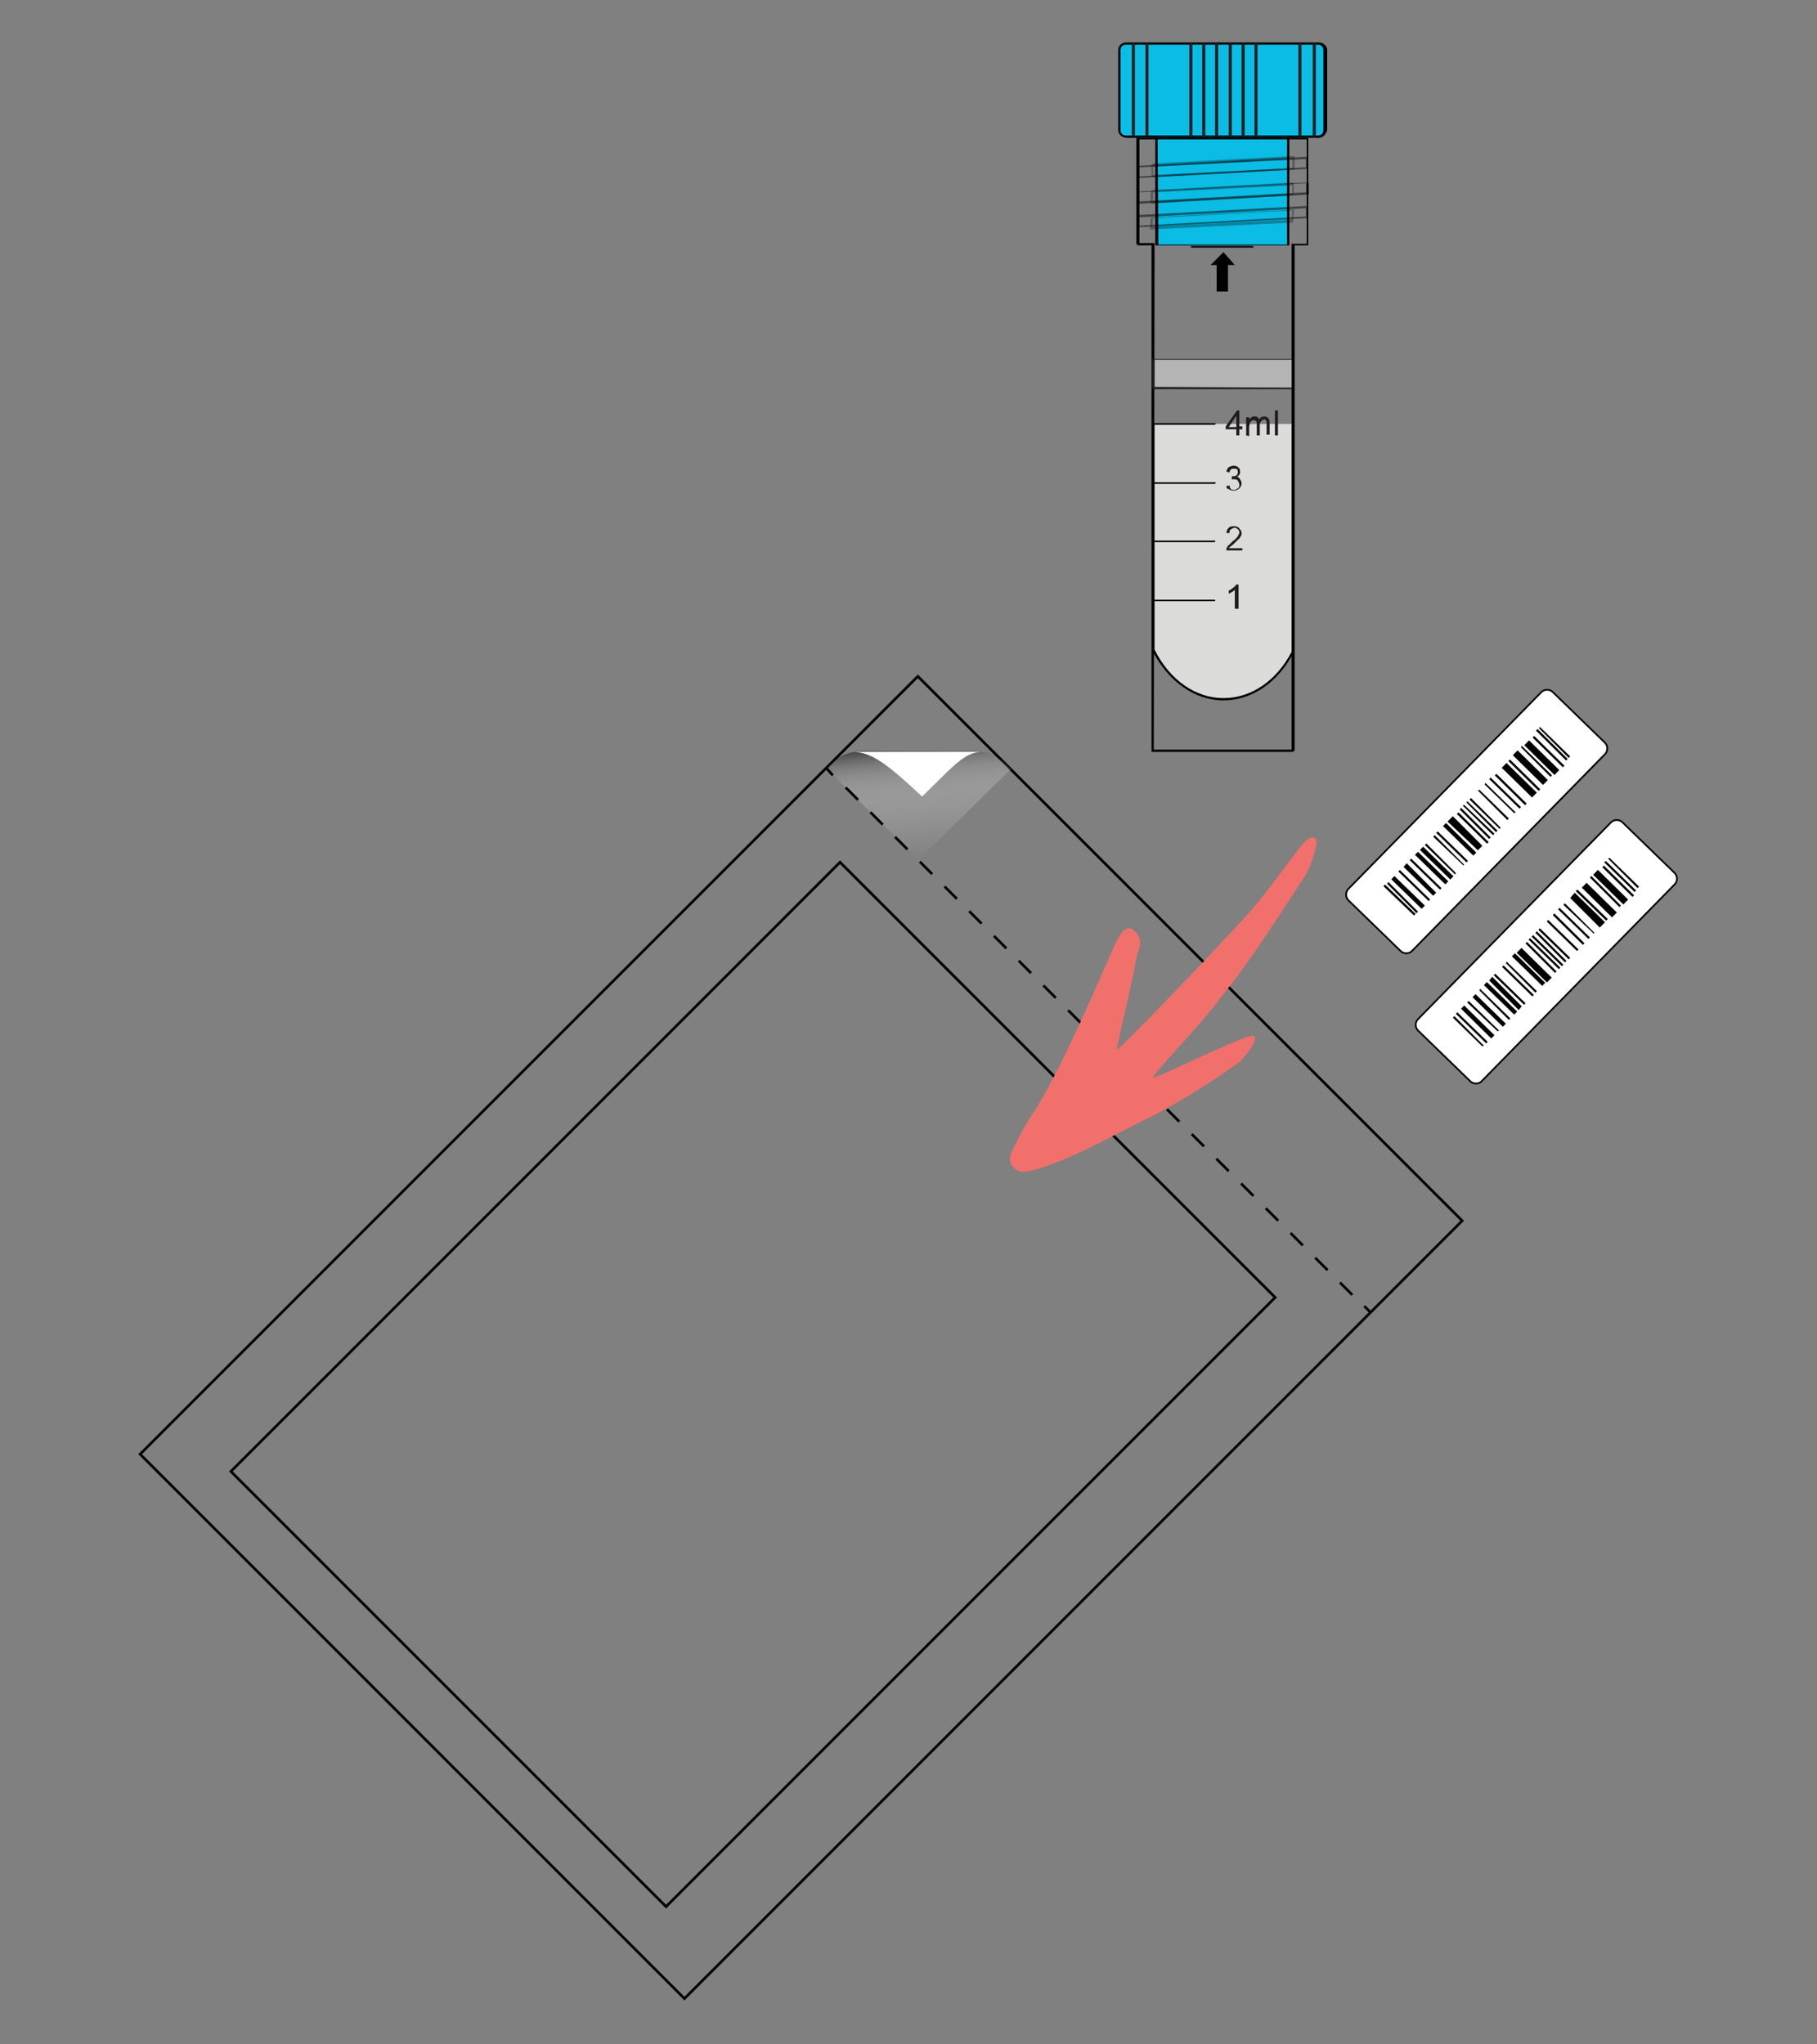 <?xml version="1.0" encoding="utf-8"?>
<!-- Generator: Adobe Illustrator 21.0.0, SVG Export Plug-In . SVG Version: 6.00 Build 0)  -->
<svg version="1.1" id="Layer_1" xmlns="http://www.w3.org/2000/svg" xmlns:xlink="http://www.w3.org/1999/xlink" x="0px" y="0px"
	 viewBox="0 0 240 270" style="enable-background:new 0 0 240 270;" xml:space="preserve">
<rect x="0" y="0" width="240" height="270" fill="#808080" stroke="none"/>
<style type="text/css">
	.st0{fill:#FFFFFF;stroke:#000000;stroke-width:0.23;stroke-miterlimit:10;}
	.st1{fill:#211D1E;}
	.st2{fill:none;stroke:#000000;stroke-width:0.35;stroke-miterlimit:10;}
	.st3{fill:url(#Gradient_Shadow_1_);}
	.st4{fill:#FFFFFF;}
	.st5{fill:none;stroke:#000000;stroke-width:0.35;stroke-miterlimit:10;stroke-dasharray:2.31,2.31;}
	.st6{fill:#F1706C;}
	.st7{fill:#0BBCE4;}
	.st8{opacity:0.3;}
	.st9{fill:#B4B4B5;}
	.st10{opacity:0.5;}
	.st11{fill:#DBDBD9;}
	.st12{enable-background:new    ;}
</style>
<title>1</title>
<path class="st0" d="M221.2,115.3c0.4,0.4,0.4,1.1,0,1.5l-25.5,26c-0.4,0.4-1.1,0.4-1.5,0l-6.9-6.7c-0.4-0.4-0.4-1.1,0-1.5l25.5-26
	c0.4-0.4,1.1-0.4,1.5,0L221.2,115.3z"/>
<polygon points="196.5,137.6 196.3,137.8 192.3,133.9 192.5,133.7 "/>
<polygon points="196,138.1 195.8,138.2 191.9,134.4 192.1,134.2 "/>
<rect x="194.9" y="132.1" transform="matrix(0.701 -0.713 0.713 0.701 -37.829 179.586)" width="0.6" height="5.6"/>
<polygon points="198,136.1 197.8,136.2 193.8,132.4 194,132.2 "/>
<polygon points="198.9,135.2 198.5,135.6 194.5,131.7 194.9,131.3 "/>
<polygon points="199.5,134.5 199.3,134.7 195.4,130.8 195.5,130.6 "/>
<polygon points="201,132.9 200.6,133.4 196.7,129.5 197.1,129 "/>
<polygon points="200.4,133.6 200,134 196,130.1 196.4,129.7 "/>
<polygon points="203,130.9 202.8,131.1 198.9,127.2 199,127 "/>
<polygon points="202.6,131.4 202.4,131.6 198.4,127.7 198.6,127.5 "/>
<polygon points="201.5,132.5 201.3,132.7 197.3,128.8 197.5,128.6 "/>
<polygon points="204.1,129.8 203.7,130.2 199.7,126.3 200.1,125.9 "/>
<rect x="202.2" y="124.6" transform="matrix(0.701 -0.713 0.713 0.701 -30.248 182.654)" width="0.9" height="5.6"/>
<polygon points="206.5,127.4 206.3,127.6 202.3,123.7 202.5,123.5 "/>
<polygon points="206.1,127.8 205.9,128 201.9,124.1 202.1,123.9 "/>
<polygon points="210.6,123.2 210.5,123.3 206.5,119.5 206.7,119.3 "/>
<polygon points="210,123.8 209.8,124 205.8,120.1 206,119.9 "/>
<rect x="207.1" y="120" transform="matrix(0.703 -0.711 0.711 0.703 -25.813 183.742)" width="0.3" height="5.6"/>
<polygon points="208.5,125.4 208.3,125.6 204.3,121.7 204.5,121.5 "/>
<polygon points="207.4,126.5 207.2,126.7 203.2,122.8 203.4,122.6 "/>
<polygon points="206.9,126.9 206.7,127.1 202.8,123.2 203,123 "/>
<polygon points="205.6,128.3 205.4,128.5 201.5,124.6 201.7,124.4 "/>
<polygon points="212,121.8 211.3,122.5 207.4,118.6 208,117.9 "/>
<rect x="210.1" y="116.7" transform="matrix(0.696 -0.718 0.718 0.696 -21.883 187.325)" width="0.3" height="5.6"/>
<rect x="210.8" y="116" transform="matrix(0.701 -0.713 0.713 0.701 -21.543 186.219)" width="0.9" height="5.6"/>
<polygon points="214.1,119.6 213.9,119.8 210,115.9 210.2,115.7 "/>
<rect x="212.3" y="114.3" transform="matrix(0.701 -0.713 0.713 0.701 -19.887 186.775)" width="0.9" height="5.6"/>
<polygon points="216.5,117.1 216.3,117.3 212.4,113.4 212.6,113.3 "/>
<polygon points="216.1,117.6 215.9,117.8 211.9,113.9 212.1,113.7 "/>
<rect x="213.6" y="113.5" transform="matrix(0.701 -0.713 0.713 0.701 -19.02 187.267)" width="0.3" height="5.6"/>
<path class="st1" d="M161.5,18.3h-0.1l0,0H161.5z"/>
<path class="st0" d="M212,98.1c0.4,0.4,0.4,1.1,0,1.5l-25.5,26c-0.4,0.4-1.1,0.4-1.5,0l-6.9-6.7c-0.4-0.4-0.4-1.1,0-1.5l25.5-26
	c0.4-0.4,1.1-0.4,1.5,0L212,98.1z"/>
<polygon points="187.3,120.4 187.1,120.6 183.2,116.7 183.4,116.5 "/>
<rect x="184.7" y="116.1" transform="matrix(0.692 -0.722 0.722 0.692 -28.908 170.047)" width="0.3" height="5.6"/>
<rect x="185.7" y="115.1" transform="matrix(0.697 -0.717 0.717 0.697 -28.194 169.05)" width="0.6" height="5.6"/>
<polygon points="188.9,118.8 188.7,119 184.7,115.1 184.9,114.9 "/>
<polygon points="189.7,117.9 189.3,118.3 185.4,114.5 185.8,114 "/>
<polygon points="190.4,117.3 190.2,117.5 186.2,113.6 186.4,113.4 "/>
<rect x="189.5" y="111.3" transform="matrix(0.698 -0.716 0.716 0.698 -24.407 170.249)" width="0.6" height="5.6"/>
<polygon points="191.3,116.4 190.9,116.8 186.9,112.9 187.3,112.5 "/>
<polygon points="193.9,113.7 193.7,113.9 189.7,110 189.9,109.8 "/>
<polygon points="193.4,114.2 193.3,114.3 189.3,110.5 189.5,110.3 "/>
<polygon points="192.3,115.3 192.2,115.5 188.2,111.6 188.4,111.4 "/>
<polygon points="195,112.6 194.6,113 190.6,109.1 191,108.7 "/>
<polygon points="195.8,111.7 195.2,112.3 191.2,108.5 191.9,107.8 "/>
<polygon points="197.4,110.1 197.2,110.3 193.2,106.4 193.4,106.3 "/>
<polygon points="196.9,110.6 196.7,110.8 192.8,106.9 193,106.7 "/>
<rect x="199.4" y="101.4" transform="matrix(0.701 -0.713 0.713 0.701 -14.631 173.503)" width="0.3" height="5.6"/>
<polygon points="200.9,106.6 200.7,106.8 196.7,102.9 196.9,102.7 "/>
<polygon points="200.2,107.3 200,107.4 196.1,103.6 196.2,103.4 "/>
<polygon points="199.3,108.1 199.1,108.3 195.2,104.4 195.4,104.3 "/>
<polygon points="198.2,109.3 198.1,109.5 194.1,105.6 194.3,105.4 "/>
<polygon points="197.8,109.7 197.6,109.9 193.7,106 193.8,105.8 "/>
<rect x="194.4" y="106.5" transform="matrix(0.701 -0.713 0.713 0.701 -19.773 171.456)" width="0.3" height="5.6"/>
<rect x="200.1" y="100.3" transform="matrix(0.7 -0.715 0.715 0.7 -13.427 174.267)" width="0.9" height="5.6"/>
<rect x="201.2" y="99.5" transform="matrix(0.701 -0.713 0.713 0.701 -12.743 174.233)" width="0.3" height="5.6"/>
<rect x="201.7" y="98.5" transform="matrix(0.701 -0.713 0.713 0.701 -11.802 174.503)" width="0.9" height="5.6"/>
<polygon points="205,102.4 204.8,102.6 200.9,98.7 201,98.5 "/>
<rect x="203.2" y="97.2" transform="matrix(0.701 -0.713 0.713 0.701 -10.412 175.166)" width="0.9" height="5.6"/>
<polygon points="207.4,99.9 207.2,100.1 203.3,96.2 203.4,96 "/>
<rect x="204.7" y="95.6" transform="matrix(0.705 -0.71 0.71 0.705 -9.309 174.435)" width="0.3" height="5.6"/>
<rect x="204.4" y="96.4" transform="matrix(0.701 -0.713 0.713 0.701 -9.582 175.572)" width="0.3" height="5.6"/>
<rect x="42.6" y="142.2" transform="matrix(0.707 -0.707 0.707 0.707 -100.157 123.915)" class="st2" width="113.8" height="81.3"/>
<rect x="33.2" y="125.8" transform="matrix(0.707 -0.707 0.707 0.707 -93.907 126.585)" class="st2" width="145.3" height="101.7"/>
<g>
	
		<linearGradient id="Gradient_Shadow_1_" gradientUnits="userSpaceOnUse" x1="122.416" y1="-1559.857" x2="121.106" y2="-1544.869" gradientTransform="matrix(1 0 0 -1 0 -1446.11)">
		<stop  offset="0" style="stop-color:#FFFFFF;stop-opacity:0"/>
		<stop  offset="0.352" style="stop-color:#FDFDFD;stop-opacity:0.141"/>
		<stop  offset="0.487" style="stop-color:#F6F6F6;stop-opacity:0.195"/>
		<stop  offset="0.586" style="stop-color:#EAEAEA;stop-opacity:0.234"/>
		<stop  offset="0.666" style="stop-color:#D9D9D9;stop-opacity:0.266"/>
		<stop  offset="0.735" style="stop-color:#C2C2C2;stop-opacity:0.294"/>
		<stop  offset="0.797" style="stop-color:#A7A7A7;stop-opacity:0.319"/>
		<stop  offset="0.853" style="stop-color:#868686;stop-opacity:0.341"/>
		<stop  offset="0.905" style="stop-color:#5F5F5F;stop-opacity:0.362"/>
		<stop  offset="0.952" style="stop-color:#343434;stop-opacity:0.381"/>
		<stop  offset="0.995" style="stop-color:#050505;stop-opacity:0.398"/>
		<stop  offset="1" style="stop-color:#000000;stop-opacity:0.4"/>
	</linearGradient>
	<path id="Gradient_Shadow" class="st3" d="M133.5,101.6l-0.5-0.5c-1.1-1.1-2.4-1.8-4-1.9h-15.4c-1.6,0.1-3.2,0.8-4.2,2.1l-0.2,0.2
		l12.1,12.1L133.5,101.6z"/>
</g>
<path id="Paper" class="st4" d="M129.7,99.3h-17.1c2.5,0,4.6,1.6,9.2,5.9C125.8,101.3,127.4,99.3,129.7,99.3z"/>
<line class="st2" x1="109.2" y1="101.5" x2="110" y2="102.4"/>
<line class="st5" x1="111.7" y1="104" x2="179.3" y2="171.7"/>
<line class="st2" x1="180.2" y1="172.5" x2="181" y2="173.3"/>
<path class="st6" d="M133.7,152c0.9-1.9,1.9-3.8,3.1-5.5c3.8-6.1,8.9-18.3,9.6-19.8s1.9-5.2,3.4-3.8s0.5,2.5,0.3,3.6
	c-0.4,2.7-2.6,11.7-2.6,12.1s9.9-9.9,12.6-12.8s4.2-4.4,6.1-6.7s3.7-4.9,5.6-7.3c0.4-0.5,1.2-1.5,1.9-1.1s-0.7,3.9-1.2,4.8
	c-3.5,5.3-6.9,10.8-10.9,15.8c-1.9,2.5-4,4.9-6.1,7.2c-0.7,0.8-3,3.3-3.2,3.8s12.5-5.9,13.3-5.5s-1.3,2.9-1.8,3.4
	c-3.6,2.6-7.4,5-11.4,7.1c-4.6,2.2-9.1,4.9-13.9,6.6c-1.1,0.4-2.6,1-3.8,0.8c-1-0.3-1.5-1.3-1.2-2.2
	C133.5,152.3,133.6,152.1,133.7,152z"/>
<g>
	<g>
		<g>
			<path class="st7" d="M148.7,5.8h25.4c0.5,0,0.8,0.4,0.8,0.8v10.6c0,0.5-0.4,0.8-0.8,0.8h-25.4c-0.5,0-0.8-0.4-0.8-0.8V6.6
				C147.9,6.1,148.3,5.8,148.7,5.8z"/>
			<path d="M174.2,18.2h-25.4c-0.5,0-1.1-0.4-1.1-1V6.6c0-0.5,0.4-1,1.1-1h25.4c0.5,0,1.1,0.4,1.1,1v10.6
				C175.1,17.8,174.7,18.2,174.2,18.2z M148.7,5.9c-0.4,0-0.7,0.3-0.7,0.7v10.6c0,0.4,0.3,0.7,0.7,0.7h25.4c0.4,0,0.7-0.3,0.7-0.7
				V6.6c0-0.4-0.3-0.7-0.7-0.7C174.1,5.9,148.7,5.9,148.7,5.9z"/>
		</g>
		<path class="st1" d="M157.3,18.1c-0.1,0-0.2-0.1-0.2-0.2V5.8c0-0.1,0.1-0.2,0.2-0.2c0.1,0,0.2,0.1,0.2,0.2v12.1
			C157.5,18,157.4,18.1,157.3,18.1z"/>
		<path class="st1" d="M159,18.1c-0.1,0-0.2-0.1-0.2-0.2V5.8c0-0.1,0.1-0.2,0.2-0.2c0.1,0,0.2,0.1,0.2,0.2v12.1
			C159.2,18,159.1,18.1,159,18.1z"/>
		<path class="st1" d="M160.7,18.1c-0.1,0-0.2-0.1-0.2-0.2V5.8c0-0.1,0.1-0.2,0.2-0.2s0.2,0.1,0.2,0.2v12.1
			C160.9,18,160.8,18.1,160.7,18.1z"/>
		<path class="st1" d="M162.5,18.1c-0.1,0-0.2-0.1-0.2-0.2V5.8c0-0.1,0.1-0.2,0.2-0.2c0.1,0,0.2,0.1,0.2,0.2v12.1
			C162.6,18,162.5,18.1,162.5,18.1z"/>
		<path class="st1" d="M164.2,18.1c-0.1,0-0.2-0.1-0.2-0.2V5.8c0-0.1,0.1-0.2,0.2-0.2c0.1,0,0.2,0.1,0.2,0.2v12.1
			C164.3,18,164.3,18.1,164.2,18.1z"/>
		<path class="st1" d="M165.9,18.1c-0.1,0-0.2-0.1-0.2-0.2V5.8c0-0.1,0.1-0.2,0.2-0.2s0.2,0.1,0.2,0.2v12.1
			C166,18,166,18.1,165.9,18.1z"/>
		<path class="st1" d="M171.7,18.1c-0.1,0-0.2-0.1-0.2-0.2V5.8c0-0.1,0.1-0.2,0.2-0.2s0.2,0.1,0.2,0.2v12.1
			C172,18,171.9,18.1,171.7,18.1z"/>
		<path class="st1" d="M173.6,18.1c-0.1,0-0.2-0.1-0.2-0.2V5.8c0-0.1,0.1-0.2,0.2-0.2c0.1,0,0.2,0.1,0.2,0.2v12.1
			C173.8,18,173.7,18.1,173.6,18.1z"/>
		<path class="st1" d="M149.7,18.1c-0.1,0-0.2-0.1-0.2-0.2V5.8c0-0.1,0.1-0.2,0.2-0.2c0.1,0,0.2,0.1,0.2,0.2v12.1
			C149.8,18,149.7,18.1,149.7,18.1z"/>
		<path class="st1" d="M151.5,18.1c-0.1,0-0.2-0.1-0.2-0.2V5.8c0-0.1,0.1-0.2,0.2-0.2c0.1,0,0.2,0.1,0.2,0.2v12.1
			C151.6,18,151.5,18.1,151.5,18.1z"/>
	</g>
	<g>
		<rect x="152.7" y="18.1" class="st7" width="17.5" height="14.3"/>
		<path d="M170.3,32.4h-17.7V18.1h17.7V32.4z M153,32.3H170v-14h-17.1L153,32.3z"/>
	</g>
	<g class="st8">
		<path d="M152.2,23.4h-0.1v-0.1v-1.5c0-0.1,0.1-0.1,0.1-0.2l18.7-1h0.1v0.1v1.5c0,0.1-0.1,0.1-0.1,0.2L152.2,23.4L152.2,23.4z
			 M152.3,22v1.1l18.4-0.9V21L152.3,22z"/>
		<path d="M152.1,26.9H152v-0.1v-1.5c0-0.1,0.1-0.1,0.1-0.2l18.7-1h0.1v0.1v1.4c0,0.1-0.1,0.1-0.1,0.2L152.1,26.9L152.1,26.9z
			 M152.3,25.4v1.2l18.4-1v-1.1L152.3,25.4z"/>
		<path d="M152,30.3h-0.1v-0.1l0.1-1.4c0-0.1,0.1-0.1,0.1-0.1l18.7-1h0.1v0.1l-0.1,1.5c0,0.1-0.1,0.1-0.1,0.1L152,30.3L152,30.3z
			 M152.3,28.8l-0.1,1.1l18.4-0.9l0.1-1.2L152.3,28.8z"/>
	</g>
</g>
<g>
	<polyline class="st9" points="170.7,47.5 170.7,51.2 152.4,51.2 152.4,47.5 	"/>
	<g class="st10">
		<path d="M150.4,23.6h-0.1v-1.7l22.3-1.2h0.2v1.6l-22.3,1.2L150.4,23.6z M150.5,22.1v1.2l22-1.2V21L150.5,22.1z"/>
		<path d="M150.4,26.9h-0.1v-1.6h0.1l22.3-1.2h0.2v1.6l-22.3,1.2H150.4z M150.5,25.4v1.2l22-1.2v-1.2L150.5,25.4z"/>
		<path d="M150.4,30.2h-0.1v-1.8l22.3-1.2h0.2v1.6L150.5,30L150.4,30.2z M150.5,28.7v1.1l22-1.2v-1.1L150.5,28.7z"/>
	</g>
	<path d="M170.8,99.3h-18.7V32.4h-1.8l-0.2-0.2v-14h22.7v14.2H171v66.7L170.8,99.3z M152.4,99h18.2V32.2h2V18.4h-22.1v13.7h2
		L152.4,99z"/>
	<path class="st11" d="M170.7,56v30.1c-2,3.8-5.3,6.3-9.1,6.3s-7.3-2.6-9.3-6.5V56"/>
	<path d="M161.6,92.5c-3.8,0-7.3-2.5-9.4-6.6l0,0V56h0.3v29.8c2,4,5.4,6.4,9.1,6.4s7-2.3,9-6.1V56h0.3v30.1l0,0
		C168.8,90.2,165.3,92.5,161.6,92.5z"/>
	<path d="M160.5,79.4h-8.2l-0.2-0.2h8.4V79.4z"/>
	<path d="M160.5,56.1L160.5,56.1z"/>
	<path d="M160.5,63.9h-8.3l0.2-0.2h8.2L160.5,63.9L160.5,63.9z"/>
	<path d="M160.5,71.6h-8.2l-0.2-0.1l0.2-0.1h8.2V71.6L160.5,71.6z"/>
	<g class="st12">
		<path class="st1" d="M163.5,80.4h-0.4v-2.5c-0.1,0.1-0.2,0.2-0.4,0.3s-0.3,0.2-0.4,0.2V78c0.2-0.1,0.4-0.2,0.6-0.4
			c0.2-0.1,0.3-0.3,0.4-0.4h0.3v3.2H163.5z"/>
	</g>
	<g class="st12">
		<path class="st1" d="M164.1,72.3v0.4H162c0-0.1,0-0.2,0-0.3c0.1-0.1,0.1-0.3,0.3-0.4c0.1-0.1,0.3-0.3,0.5-0.5
			c0.4-0.3,0.6-0.5,0.7-0.7s0.2-0.3,0.2-0.5s-0.1-0.3-0.2-0.4c-0.1-0.1-0.3-0.2-0.4-0.2c-0.2,0-0.3,0.1-0.5,0.2s-0.2,0.3-0.2,0.5
			H162c0-0.3,0.1-0.5,0.3-0.7s0.4-0.2,0.7-0.2s0.6,0.1,0.7,0.3c0.2,0.2,0.3,0.4,0.3,0.6c0,0.1,0,0.3-0.1,0.4s-0.1,0.3-0.3,0.4
			c-0.1,0.1-0.3,0.3-0.6,0.6c-0.2,0.2-0.4,0.3-0.5,0.4s-0.1,0.1-0.2,0.2h1.8V72.3z"/>
	</g>
	<g class="st12">
		<path class="st1" d="M162,64.2l0.4-0.1c0,0.2,0.1,0.4,0.2,0.5c0.1,0.1,0.2,0.1,0.4,0.1s0.3-0.1,0.5-0.2s0.2-0.3,0.2-0.5
			c0-0.2-0.1-0.3-0.2-0.5s-0.3-0.2-0.5-0.2c-0.1,0-0.2,0-0.3,0v-0.4c0,0,0,0,0.1,0c0.2,0,0.3,0,0.5-0.1c0.1-0.1,0.2-0.2,0.2-0.4
			c0-0.1,0-0.3-0.1-0.4s-0.2-0.1-0.4-0.1s-0.3,0-0.4,0.1s-0.2,0.2-0.2,0.4l-0.4-0.1c0-0.3,0.2-0.5,0.3-0.6c0.2-0.1,0.4-0.2,0.6-0.2
			c0.2,0,0.3,0,0.5,0.1c0.1,0.1,0.3,0.2,0.3,0.3c0.1,0.1,0.1,0.3,0.1,0.4c0,0.1,0,0.3-0.1,0.4s-0.2,0.2-0.3,0.3
			c0.2,0,0.3,0.1,0.4,0.3s0.2,0.3,0.2,0.5c0,0.3-0.1,0.5-0.3,0.7s-0.5,0.3-0.8,0.3s-0.5-0.1-0.7-0.3C162.1,64.7,162,64.5,162,64.2z"
			/>
	</g>
	<g class="st12">
		<path class="st1" d="M163.3,57.5v-0.8h-1.4v-0.4l1.5-2.1h0.3v2.1h0.4v0.4h-0.4v0.8H163.3z M163.3,56.4v-1.5l-1,1.5H163.3z"/>
		<path class="st1" d="M164.6,57.5v-2.4h0.4v0.3c0.1-0.1,0.2-0.2,0.3-0.3s0.3-0.1,0.4-0.1c0.2,0,0.3,0,0.4,0.1s0.2,0.2,0.2,0.3
			c0.2-0.3,0.4-0.4,0.7-0.4c0.2,0,0.4,0.1,0.5,0.2c0.1,0.1,0.2,0.3,0.2,0.6v1.6h-0.4V56c0-0.2,0-0.3,0-0.3c0-0.1-0.1-0.1-0.1-0.2
			s-0.1-0.1-0.2-0.1c-0.2,0-0.3,0.1-0.4,0.2s-0.2,0.3-0.2,0.5v1.4H166V56c0-0.2,0-0.3-0.1-0.4c-0.1-0.1-0.2-0.1-0.3-0.1
			s-0.2,0-0.3,0.1s-0.2,0.1-0.2,0.3c0,0.1-0.1,0.3-0.1,0.5v1.2L164.6,57.5L164.6,57.5z"/>
		<path class="st1" d="M168.4,57.5v-3.3h0.4v3.3H168.4z"/>
	</g>
	<path class="st1" d="M170.8,51.4h-18.6v-4h18.4v4H170.8z M170.7,47.5h-18.2v3.6l18.2,0.1"/>
	<path d="M165.6,32.7h-8.3v-0.2h8.2L165.6,32.7L165.6,32.7z"/>
	<g id="Element">
		<polygon points="163.1,35 161.6,33.3 159.9,35 160.7,35 160.7,38.5 162.2,38.5 162.2,35 		"/>
	</g>
	<path d="M160.5,56.1h-8.3l0.2-0.2h8.2L160.5,56.1L160.5,56.1z"/>
</g>
</svg>

